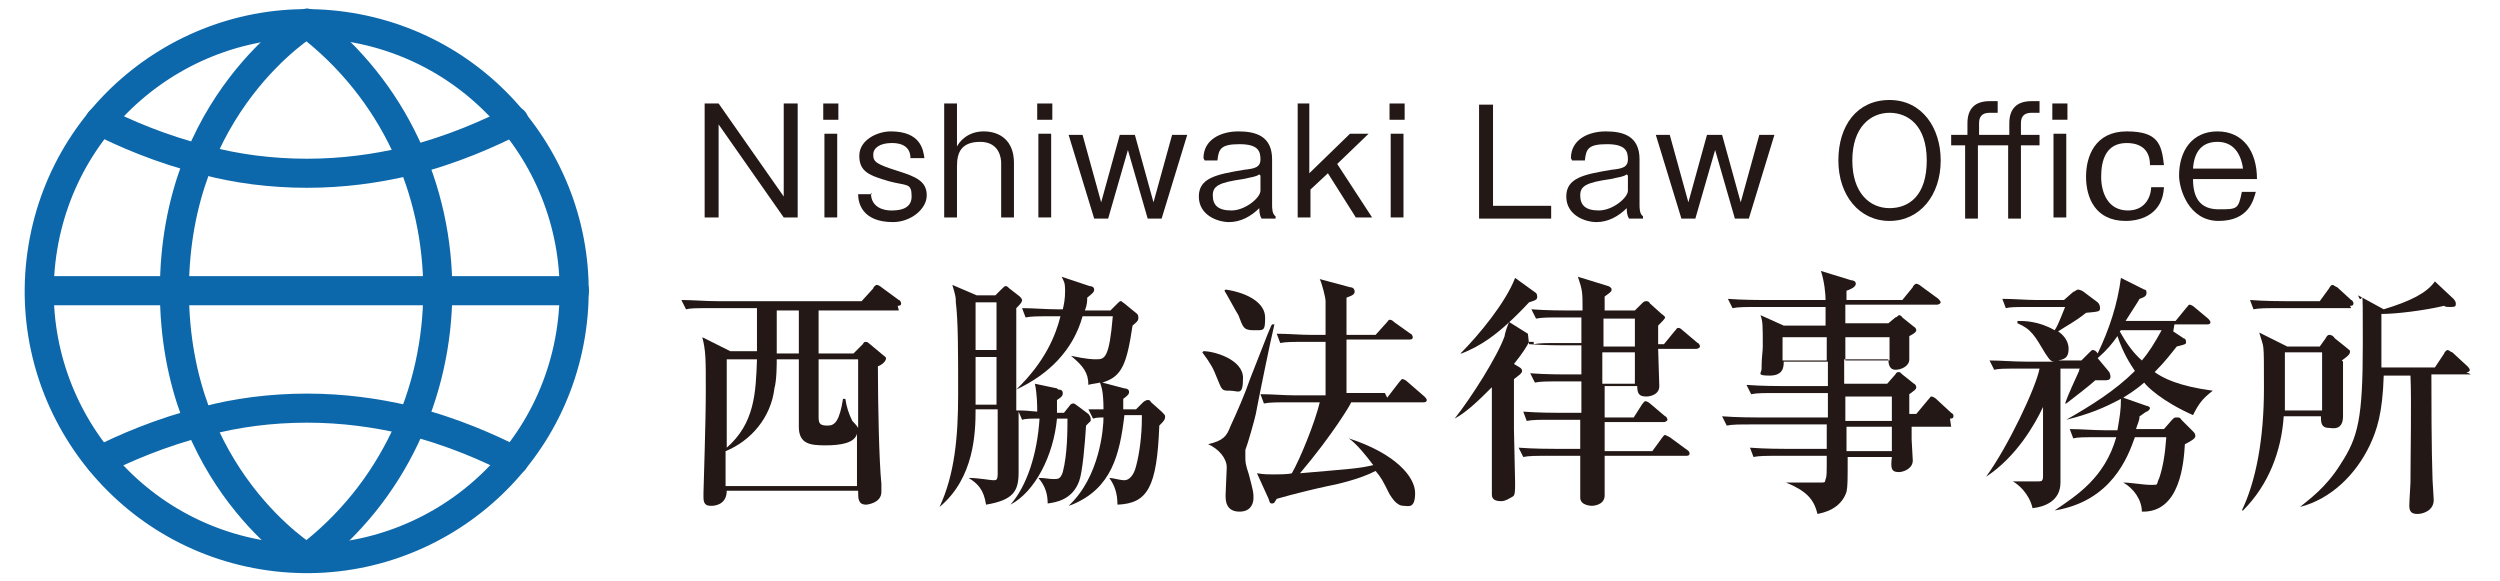 <?xml version="1.0" encoding="UTF-8"?>
<svg xmlns="http://www.w3.org/2000/svg" id="_レイヤー_1" data-name="レイヤー 1" width="215" height="50" version="1.1" viewBox="0 0 215 50">
  <defs>
    <style>
      .cls-1 {
        fill: none;
        stroke: #0c68ab;
        stroke-linecap: round;
        stroke-miterlimit: 10;
        stroke-width: 2.5px;
      }

      .cls-2 {
        fill: #231815;
        stroke-width: 0px;
      }
    </style>
  </defs>
  <g>
    <path class="cls-2" d="M77.3,26.7h-6.9v3.7h3l.8-.8c0,0,.1-.2.2-.2s.2,0,.3.1l1.2,1c.1.1.3.2.3.3,0,.3-.4.6-.7.7,0,3.1.1,8.2.3,10.1,0,.1,0,.6,0,.7,0,1-1.3,1.1-1.3,1.1-.7,0-.7-.5-.7-1.2h-11.3c0,1.3-1.2,1.3-1.3,1.3-.3,0-.7,0-.7-.7s0-.3,0-.4c0-.4.2-6,.2-8.8s0-3.4-.3-4.6l2.4,1.2h2.3v-3.7h-3.8c-1.5,0-1.9,0-2.3.1l-.4-.8c1,0,2,.1,3.1.1h12.4l1-1.1c0-.1.2-.3.3-.3s.3.1.4.2l1.5,1.1c.1,0,.2.2.2.3,0,.2-.2.2-.3.2ZM73.7,37.3c-.2.8-1.4,1-2.7,1s-2.3-.1-2.3-1.6v-5.8h-1.9c0,.4,0,1.8-.2,2.5-.3,2.5-2,4.5-4.2,5.4v3h11.3v-4.4ZM62.5,30.9v7.6c2.4-2.1,2.5-4.7,2.6-7.6h-2.6ZM68.7,26.7h-1.9v3.7h1.9v-3.7ZM73.7,30.9h-3.3v5c0,.6.2.7.8.7s1-.4,1.3-2.3h.2c.1.7.3,1.3.6,1.9,0,0,.4.4.5.6v-5.9Z"></path>
    <path class="cls-2" d="M91,33.5c.1,0,.4,0,.4.3s-.2.4-.5.6c0,.5,0,.7,0,1.1h.6l.4-.5c.2-.3.3-.3.4-.3.1,0,.1,0,.5.3l.8.6c.1.1.2.3.2.4s0,.2,0,.2c0,0-.3.3-.4.4-.1,1.6-.3,4-.6,4.8-.6,1.6-2,1.8-2.7,1.9,0-.8-.2-1.5-.8-2.2h0c.6,0,.9.1,1.3.1s.6,0,.8-.6c.4-1.5.4-3.7.4-4.4v-.2h-.9c-.3,3.2-1.9,6.3-4,7.4h0c1.4-1.6,2.3-4.3,2.5-7.4-.8,0-1.2,0-1.5.1l-.3-.7c0,1.8,0,5,0,5.2,0,1.6-.4,2.4-2.8,2.8-.2-1.3-.7-1.8-1.5-2.3h0c.8,0,1.9.2,2.1.2.3,0,.4,0,.4-.6v-5.5h-1.9c0,2-.1,5.9-3.1,8.4h0c1.3-2.8,1.6-6,1.6-9.7s0-6.3-.2-7.9c0-.4,0-.5-.3-1.5l2.1.9h1.6l.5-.5c.2-.2.3-.3.4-.3s.2.1.3.2l.9.7c0,0,.2.2.2.3,0,.2-.2.4-.5.7,0,4.4,0,7.9,0,8.8.7,0,.8,0,1.8.1,0-.4,0-1.5-.2-2.4l1.9.4ZM85.7,34.8v-4.1h-1.8c0,2,0,3.6,0,4.1h1.9ZM83.9,26v4.1h1.8v-4.1h-1.8ZM91.9,43.5c2.7-2.5,3-6.7,3-7.6-.3,0-.6,0-.9.1l-.4-.8c.7,0,1,0,1.3,0,0-1.6-.2-2-.3-2.3-.4.1-.7.1-1,.2,0-1-.4-1.6-1.5-2.5h0c1.4.3,1.9.3,2.2.3.7,0,1.1-.1,1.4-3.7h-2.6c-.8,2.9-2.9,5-5.7,6.3h0c2.5-2.4,3.4-4.7,3.8-6.3h-.7c-1.3,0-1.8,0-2.3.1l-.3-.8c1,0,2,.1,3,.1h.5c.1-.4.2-.9.2-1.6s-.1-.8-.3-1.2l2.4.8c.2,0,.4.1.4.3s-.1.3-.6.7c0,.3,0,.6-.2,1.1h2.2l.6-.6c.2-.2.2-.2.3-.2s0,0,.3.2l1.1.9s.1.1.1.3c0,.2,0,.3-.5.7-.5,3.3-.9,4.4-2.6,4.9l1.9.5c.2,0,.4.1.4.3s-.1.3-.5.6c0,.1,0,.8,0,.9h1.1l.6-.6c.1-.1.3-.2.4-.2s.2,0,.3.2l.9.8c.2.2.3.3.3.4,0,.3-.1.4-.5.8-.2,5.3-1,6.7-3.6,6.8,0-.9-.2-1.6-.7-2.3h0c.3,0,.9.2,1.3.2s.8-.4,1-1.2c.3-1.1.5-2.7.5-4.1v-.3h-1.5c-.4,3.4-1.1,6.3-4.5,7.7h0Z"></path>
    <path class="cls-2" d="M103.5,30.2c.9,0,3.4.7,3.4,2.3s-.4,1.1-1.1,1.1-.7,0-1.1-1c-.4-1-.5-1.2-1.3-2.3h0ZM109.6,27.9c-.3,1.2-1.4,6.6-1.6,7.7-.1.5-.7,2.6-.9,3.1,0,.2,0,.4,0,.6,0,.4,0,.6.3,1.5.4,1.5.4,1.6.4,2,0,.6-.3,1.2-1.2,1.2-1.2,0-1.2-1-1.2-1.4s.1-2.1.1-2.4c0-.8-.7-1.6-1.6-2h0c1.3-.3,1.6-.7,1.9-1.5.6-1.3,1.3-2.9,1.7-4.1,1.6-4.1,1.8-4.6,1.9-4.7h.1ZM105.4,24.9c2,.3,3.4,1.2,3.4,2.4s-.1,1.1-1,1.1-.9-.3-1.3-1.3c-.2-.3-1-1.8-1.2-2.1h0ZM119.3,34.2l1-1.3c.2-.2.2-.3.3-.3s.3.1.4.2l1.5,1.3c.1.1.2.2.2.3,0,.2-.2.2-.3.2h-6.2c0,.1-1.6,2.8-4.4,6.1,4.6-.4,5-.4,6.3-.7-.6-.8-1.4-1.8-2.1-2.3h0c4,1.3,5.7,3.3,5.7,4.7s-.6,1.1-1,1.1c-.6,0-1-.7-1.2-1-.6-1.2-.7-1.4-1.2-2-1.3.7-3.5,1.2-4.1,1.3-1.4.3-3,.7-4.4,1.1-.2.3-.2.4-.4.4s-.2-.1-.3-.4l-1-2.2c.6.1,1,.1,1.4.1s1.3,0,1.6-.1c.7-1.2,2-4.4,2.4-6.1h-2.5c-1.3,0-1.8,0-2.3.1l-.3-.8c1,0,2,.1,3,.1h2.6c0-.8,0-4,0-4.6h-1.6c-1.3,0-1.8,0-2.3.1l-.3-.8c1,0,2,.1,3,.1h1.2c0-2,0-2.5,0-2.9,0-.3-.3-1.5-.5-1.9l2.6.7c.2,0,.4.1.4.4s-.5.4-.7.5c0,.2,0,3,0,3.2h2.5l.9-1c.2-.2.2-.3.3-.3s.2,0,.4.2l1.4,1c.1,0,.2.2.2.3,0,.2-.2.2-.3.2h-5.4c0,.7,0,3.9,0,4.6h3.3Z"></path>
    <path class="cls-2" d="M131.5,29.6c1.3.1,2.8.1,3.1.1h1.4c0-.6,0-1.6,0-2.4h-1.6c-1.3,0-1.8,0-2.3.1l-.4-.8c1.3.1,2.8.1,3.1.1h1.3c0-1.6,0-1.7-.4-2.9l2.6.8c0,0,.3.1.3.3s-.2.3-.6.6c0,.3,0,.4,0,1.2h2.6l.6-.6c0,0,.2-.2.3-.2.2,0,.3,0,.4.2l1,.9c0,0,.3.2.3.3s-.3.4-.6.7c0,.2,0,1.3,0,1.6h.5l.9-1.1c.2-.2.2-.3.3-.3s.2,0,.4.2l1.3,1.1c.1,0,.2.2.2.3s-.2.2-.3.2h-3.3c0,.5.1,2.7.1,3.2,0,.8-.9.9-1.1.9-.6,0-.8-.2-.8-.9h-2.8c0,.3,0,.4,0,.5,0,.3,0,1.9,0,2.2h2.5l.7-1.1c0,0,.2-.3.3-.3s.3.1.4.2l1.3,1.1c.1,0,.2.2.2.3s-.2.2-.3.2h-5.1c0,.6,0,1.8,0,2.5h4.1l.8-1.1c.2-.3.3-.3.3-.3s.2.1.4.2l1.5,1.1s.2.1.2.3-.2.2-.3.2h-7c0,1,0,3.4,0,3.4,0,.9-1.1.9-1.1.9,0,0-1,0-1-.7s0-1.3,0-1.5c0-1.2,0-1.3,0-2.1h-2.6c-1.3,0-1.8,0-2.3.1l-.4-.8c1.3.1,2.8.1,3.1.1h2.2v-2.5c0,0-2.3,0-2.3,0-1.3,0-1.8,0-2.3.1l-.3-.8c1.3.1,2.8.1,3,.1h2c0-.9,0-2.4,0-2.7h-1.7c-1.3,0-1.8,0-2.3.1l-.4-.8c1.3.1,2.8.1,3.1.1h1.3c0-.4,0-2.5,0-2.7h-1.8c-1.3,0-1.8,0-2.3.1v-.2c-.1,0-.2,0-.4,0-.2.4-.5.9-1.3,1.9l.5.3s.2.1.2.3c0,.2-.3.4-.7.7,0,.9,0,3.7,0,4.3s.1,3.9.1,4.6,0,1.1-.2,1.2c-.2.1-.6.4-1,.4-.7,0-.8-.3-.8-.6s0-1.6,0-1.9c0-1.4,0-2,0-7.3-1,1-2.1,2.1-3.2,2.7h0c1.5-1.9,3.7-5.4,4.3-7.1,0-.2.3-1.1.4-1.2l1.6,1h0ZM125.6,30.4c1.6-1.6,3.9-4.4,4.7-6.5l1.8,1.3c0,0,.1.1.1.3,0,.2,0,.3-.7.5-2.7,2.9-4.3,3.8-5.8,4.4h0ZM140.6,33v-2.7h-2.8c0,.3,0,2.3,0,2.7h2.8ZM140.6,29.8v-2.4h-2.7c0,.7,0,1.8,0,2.4h2.8Z"></path>
    <path class="cls-2" d="M167.8,36.7h-3.4c0,.8,0,.8,0,1.1,0,.3.1,1.5.1,1.8,0,.7-.8,1-1.2,1-.7,0-.7-.4-.6-1.3h-3.8c0,2.1,0,2.5-.1,3-.5,1.5-2,1.8-2.5,1.9-.3-1.3-1-2-2.7-2.7h0c.5,0,1.9,0,2.7,0s.6,0,.7-.3c.1-.2.1-.4.1-2h-4c-1.3,0-1.8,0-2.3.1l-.3-.8c1.3.1,2.8.1,3,.1h3.6v-2.1s-6.3,0-6.3,0c-1.3,0-1.8,0-2.3.1l-.4-.8c1.3.1,2.8.1,3.1.1h6v-2.1h-4.3c-1.3,0-1.8,0-2.3.1l-.4-.8c1.3.1,2.8.1,3.1.1h3.9v-2.1h-3.8c0,.4,0,1.2-1.2,1.2s-.7-.2-.7-.6,0-.2,0-.3c0-.6.1-1.2.1-1.6,0-1.8,0-2.2-.2-2.7l2,.9h3.6v-1.6h-5.7c-1.3,0-1.8,0-2.3.1l-.4-.8c1.3.1,2.8.1,3.1.1h5.3c0-.5-.1-1.6-.4-2.5l2.6.8c.2,0,.4.1.4.3,0,.3-.5.5-.8.6,0,.1,0,.7,0,.8h4.8l.9-1.1c0-.1.2-.3.3-.3s.3.1.4.2l1.5,1.1c0,0,.2.2.2.3s-.2.2-.3.2h-7.9c0,.3,0,1.4,0,1.6h3.7l.6-.5c.1,0,.3-.2.3-.2s.2,0,.3.2l1,.8c0,0,.2.1.2.3s-.4.4-.6.5c0,.5,0,1.8,0,2,0,.6-.7.9-1.2.9s-.6-.5-.6-.9h-3.8c0,.3,0,1.8,0,2.1h3.7l.7-.8c.1-.2.2-.2.3-.2s.1,0,.3.2l1,.8c.1,0,.2.2.2.3,0,.2-.2.3-.6.6,0,.3,0,1.2,0,1.7h.6l1-1.2c.2-.2.2-.3.3-.3s.3.1.4.2l1.3,1.2c.2.1.2.2.2.3,0,.2-.2.2-.3.2ZM157.1,29h-3.8v2h3.8v-2ZM162.5,29h-3.8v2h3.8v-2ZM162.7,34.1h-4v2.1h4v-2.1ZM162.7,36.7h-3.9v2.1h3.9v-2.1Z"></path>
    <path class="cls-2" d="M186.9,28.5l.9.6c.1,0,.2.1.2.3,0,.2,0,.2-.8.4-.4.5-1,1.3-1.9,2.2.7.5,2,1.2,5,1.6h0c-.9.7-1.2,1.1-1.7,2.1-2.7-1.2-4-2.5-4.2-2.8-.8.7-1.5,1.1-1.8,1.3l2,.7c.1,0,.3.1.3.2s-.2.3-.3.3c-.2.1-.4.3-.6.4,0,.4-.2.7-.3,1.1h2.4l.7-.8c.2-.2.2-.2.4-.2s.3,0,.4.2l1,1c.1.1.2.2.2.4,0,.2-.3.4-.9.7-.1,1.6-.4,5.9-3.7,5.8,0-1-.7-2-1.6-2.5h0c.7,0,1.7.2,2.4.2s.4,0,.7-.6c.3-.9.5-2,.6-3.5h-2.7c-.6,1.7-2,5.5-6.9,6.3h0c1.9-1.3,4.3-2.8,5.3-6.3h-1.4c-1.5,0-1.9,0-2.3.1l-.3-.8c1,0,2,.1,3,.1h1.1c.2-1.2.3-1.7.3-2.7-1.5.8-2.7,1.3-4.7,1.8h0c2.1-1.2,4.2-2.5,5.9-4.2-.4-.6-1-1.5-1.5-3-.4.6-.9,1.2-1.7,1.9l1,1.2c0,0,.1.2.1.4,0,.3-.3.3-.4.3-.1,0-.7,0-.9,0-.3.3-2.1,1.7-2.5,2h-.1c.3-.9.9-2.1,1.2-2.8,0,0,0-.2.1-.2h-1.7v9.8c0,1.6-1.4,2.1-2.4,2.2-.3-1.3-1.3-2.1-1.7-2.3h0c.3,0,1.7,0,2.1,0s.5,0,.5-.5v-5.9c-.7,1.5-2.3,4.3-4.9,6h0c1.9-2.6,4.3-7.7,4.6-9.3h-1.6c-1.5,0-1.9,0-2.3.1l-.4-.8c1,0,2,.1,3.1.1h2.5c-.3,0-.4-.1-.8-.7-.9-1.5-1.2-2.1-2.4-2.6v-.2c.6,0,1.8,0,3.2.8.2-.3.3-.5.9-2h-2.8c-1.5,0-1.9,0-2.3.1l-.3-.8c1,0,2,.1,3,.1h2.3l.8-.7c.1,0,.3-.2.4-.2s.4.1.5.2l1.2.9c.2.2.2.4.2.5,0,.3-.1.3-1.2.4-1,.8-1.5,1-2.4,1.6.3.2.9.7.9,1.5s-.4.9-.9,1h2l.7-.7c.2-.2.2-.2.3-.2s.3.1.4.3c1-2.1,1.7-4.2,2-6.5l2,1c.2,0,.2.2.2.3,0,.3-.3.4-.6.5-.1.2-.5.8-1.2,1.9h4.3l.9-1.1c.2-.2.2-.3.3-.3s.3.1.4.2l1.2,1c0,0,.2.2.2.3,0,.2-.2.2-.3.2h-2.8ZM182.3,28.5s0,0,0,0c.5.9,1.1,1.8,1.9,2.5.6-.7,1.1-1.5,1.7-2.6h-3.5Z"></path>
    <path class="cls-2" d="M201.5,31.1c0,1.3,0,3.4,0,4.7s-1,1-1.2,1c-.7,0-.7-.5-.7-1h-3.2c-.2,3-1.3,5.9-3.5,8.1h-.1c1.2-2.5,1.9-6.1,1.9-10.5s0-3.3-.4-4.8l2.4,1.2h2.8l.5-.7c.1-.2.2-.3.3-.3s.3,0,.5.3l1,.8c.2.2.3.2.3.3,0,.2,0,.3-.7.8ZM202.2,26.5h-6.1c-1.3,0-1.8,0-2.3.1l-.3-.8c1.3.1,2.8.1,3,.1h3l.8-1.1c.1-.2.2-.3.3-.3s.3.2.4.2l1.2,1.1c.1,0,.2.2.2.3,0,.2-.2.2-.3.2ZM199.7,30.3h-3.2v5h3.2v-5ZM212.5,32.2h-3.4c0,1.8,0,6.4.1,9.1,0,.2.1,1.4.1,1.7,0,.9-.9,1.2-1.4,1.2s-.7-.2-.7-.7.1-1.7.1-2c0-2.3.1-7.1,0-9.2h-2.3c-.1,3.3-.6,4.7-1.2,6-1.2,2.5-3.3,4.6-6,5.3h0c.7-.6,2.2-1.6,3.5-3.7,1.5-2.3,1.9-3.9,1.9-10.3s0-2.9-.4-4.2l2.2,1.2c2.3-.7,3.7-1.4,4.4-2.4l1.6,1.5c0,0,.2.2.2.4s0,.3-.4.3-.5,0-.6-.1c-1.7.4-4.1.7-5.4.7,0,2.6,0,2.9,0,4.6h4.6l.8-1.2c0-.1.2-.3.3-.3s.3.2.4.2l1.3,1.2c0,0,.2.2.2.3,0,.2-.2.2-.3.2Z"></path>
  </g>
  <g>
    <path class="cls-2" d="M61.8,8.9l5.6,8v-8h1.2v9.8h-1.2l-5.6-8v8h-1.2v-9.8h1.2Z"></path>
    <path class="cls-2" d="M72.1,10.3h-1.3v-1.4h1.3v1.4ZM72,18.7h-1.1v-7.2h1.1v7.2Z"></path>
    <path class="cls-2" d="M74.9,16.6c0,1.3,1.2,1.5,1.7,1.5s1.8,0,1.8-1.2-.4-.9-1.9-1.3c-1.7-.5-2.6-.8-2.6-2.2s1.6-2.1,2.7-2.1c2.6,0,2.8,1.6,2.9,2.3h-1.2c0-1.3-1.3-1.3-1.6-1.3-1,0-1.6.4-1.6,1s.2.8,2.1,1.4c1.6.5,2.5.9,2.5,2.1s-1.4,2.3-2.9,2.3c-2.7,0-3-1.7-3-2.4h1.2Z"></path>
    <path class="cls-2" d="M82.3,8.9v3.7c.2-.4.9-1.3,2.3-1.3s2.6.8,2.6,2.7v4.7h-1.1v-4.7c0-.3-.1-1.8-1.8-1.8s-2,1-2,2.1v4.4h-1.1v-9.8h1.1Z"></path>
    <path class="cls-2" d="M90.5,10.3h-1.3v-1.4h1.3v1.4ZM90.4,18.7h-1.1v-7.2h1.1v7.2Z"></path>
    <path class="cls-2" d="M93.1,11.6l1.6,5.8,1.6-5.8h1.3l1.6,5.8,1.6-5.8h1.3l-2.2,7.2h-1.2l-1.7-5.9-1.7,5.9h-1.2l-2.2-7.2h1.3Z"></path>
    <path class="cls-2" d="M103.5,13.6c0-1.6,1.5-2.3,3-2.3s2.9.4,2.9,2.4v3.9c0,.3,0,.8.3,1v.2h-1.2c-.2-.3-.2-.7-.2-.9-.7.7-1.6,1.2-2.6,1.2s-2.6-.6-2.6-2.2,1.5-1.9,3.9-2.3c.9-.1,1.4-.2,1.4-.9s-.2-1.3-1.8-1.3-1.8.4-1.9,1.4h-1.1ZM108.3,15c-.3.2-.5.2-1.4.4-2.1.3-2.6.6-2.6,1.4s.4,1.3,1.6,1.3,2.5-1.1,2.5-1.7v-1.3Z"></path>
    <path class="cls-2" d="M112.6,8.9v6l3.5-3.4h1.6l-2.7,2.6,3,4.6h-1.4l-2.4-3.8-1.5,1.4v2.4h-1.1v-9.8h1.1Z"></path>
    <path class="cls-2" d="M120.8,10.3h-1.3v-1.4h1.3v1.4ZM120.7,18.7h-1.1v-7.2h1.1v7.2Z"></path>
    <path class="cls-2" d="M128.4,8.9v8.8h5v1.1h-6.2v-9.8h1.2Z"></path>
    <path class="cls-2" d="M135.1,13.6c0-1.6,1.5-2.3,3-2.3s2.9.4,2.9,2.4v3.9c0,.3,0,.8.3,1v.2h-1.2c-.2-.3-.2-.7-.2-.9-.7.7-1.6,1.2-2.6,1.2s-2.6-.6-2.6-2.2,1.5-1.9,3.9-2.3c.9-.1,1.4-.2,1.4-.9s-.2-1.3-1.8-1.3-1.8.4-1.9,1.4h-1.1ZM139.9,15c-.3.2-.5.2-1.4.4-2.1.3-2.6.6-2.6,1.4s.4,1.3,1.6,1.3,2.5-1.1,2.5-1.7v-1.3Z"></path>
    <path class="cls-2" d="M143.6,11.6l1.6,5.8,1.6-5.8h1.3l1.6,5.8,1.6-5.8h1.3l-2.2,7.2h-1.2l-1.7-5.9-1.7,5.9h-1.2l-2.2-7.2h1.3Z"></path>
    <path class="cls-2" d="M166.9,13.8c0,3-1.8,5.2-4.4,5.2s-4.4-2.2-4.4-5.2,1.6-5.2,4.4-5.2,4.4,2.4,4.4,5.2ZM159.3,13.8c0,2.8,1.5,4.1,3.2,4.1s3.2-1.1,3.2-4.1-1.6-4.1-3.2-4.1-3.2,1.2-3.2,4.1Z"></path>
    <path class="cls-2" d="M169.2,11.6v-1c0-1.3.7-1.9,1.9-1.9h.7v1h-.7c-.7,0-.9.4-.9.9v1h2.6v-1c0-1.3.7-1.9,1.9-1.9h.7v1h-.7c-.7,0-.9.4-.9.9v1h1.6v.9h-1.6v6.3h-1.1v-6.3h-2.6v6.3h-1.1v-6.3h-1.2v-.9h1.2ZM177.8,10.3h-1.3v-1.4h1.3v1.4ZM177.7,18.7h-1.1v-7.2h1.1v7.2Z"></path>
    <path class="cls-2" d="M186.1,16.1c-.1,2.2-1.8,2.9-3.3,2.9-2.6,0-3.4-2-3.4-3.8s.8-3.9,3.5-3.9,3,1.1,3.2,2.9h-1.2c0-1.7-1.3-1.9-2-1.9-1.8,0-2.2,1.5-2.2,2.9s.6,2.9,2.3,2.9,2-1.5,2-2h1.2Z"></path>
    <path class="cls-2" d="M194,16.5c-.2.7-.6,2.5-3.2,2.5s-3.4-2.8-3.4-3.9c0-2.1,1.1-3.8,3.3-3.8s3.4,1.7,3.4,4.1h-5.5c0,1.6.6,2.6,2.2,2.6s1.7,0,2-1.5h1.2ZM192.9,14.5c-.2-1.4-.9-2.3-2.2-2.3s-2,.8-2.1,2.3h4.3Z"></path>
  </g>
  <g>
    <circle class="cls-1" cx="26.4" cy="25" r="23" transform="translate(-2.6 47) rotate(-80.6)"></circle>
    <line class="cls-1" x1="49.4" y1="25" x2="3.4" y2="25"></line>
    <g>
      <path class="cls-1" d="M26.4,2s-11.4,6.9-11.4,23,11.4,23,11.4,23"></path>
      <path class="cls-1" d="M26.4,48"></path>
    </g>
    <path class="cls-1" d="M26.4,2c15.1,11.5,14.9,34.7,0,46"></path>
    <path class="cls-1" d="M44.2,10.4c-2,1-5.2,2.5-9.3,3.5-2.6.6-5.4,1-8.5,1s-6.1-.4-8.7-1.1h0c-4-1-7.1-2.4-9.1-3.4"></path>
    <path class="cls-1" d="M44.2,39.6c-2-1-5.2-2.5-9.3-3.5-2.6-.6-5.4-1-8.5-1s-6.1.4-8.7,1.1h0c-4,1-7.1,2.4-9.1,3.4"></path>
  </g>
</svg>
